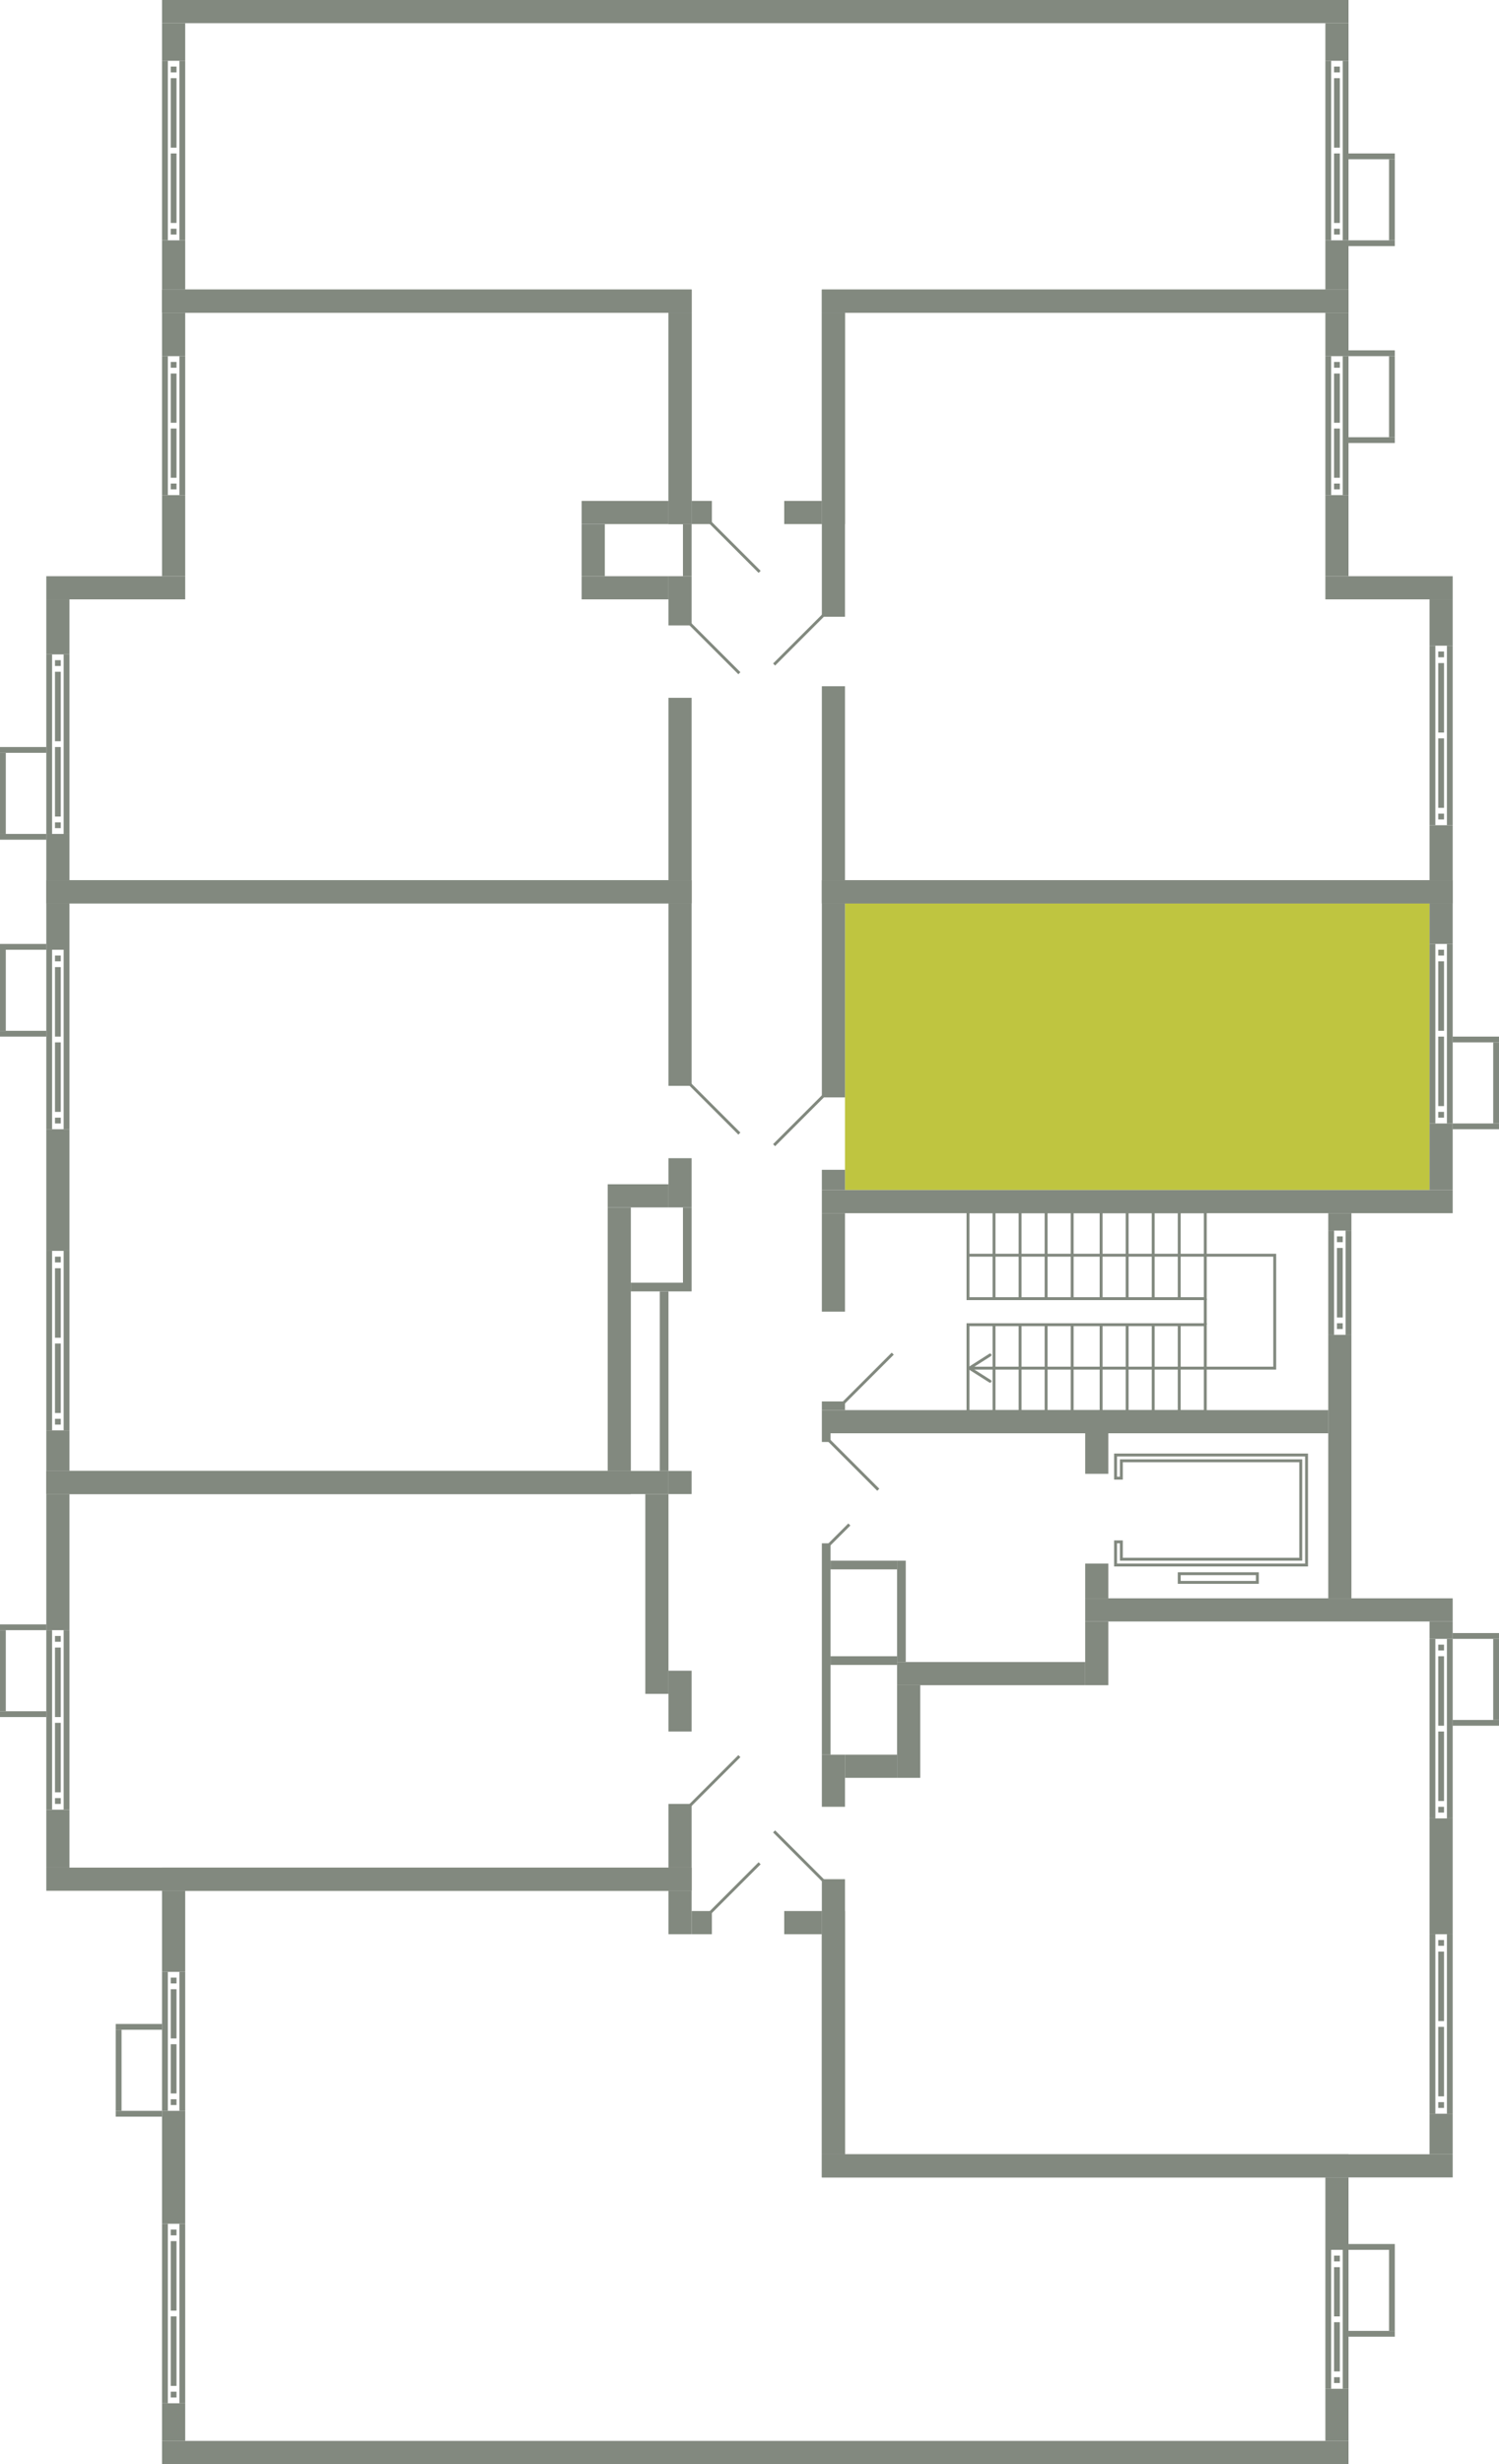 <svg xmlns="http://www.w3.org/2000/svg" width="518" height="851" viewBox="0 0 518 851">
  <title>13k_10s_5-9fl</title>
  <g id="Слой_2" data-name="Слой 2">
    <g id="_13k_10s_5-9fl" data-name="13k_10s_5-9fl">
      <g id="hover">
        <polygon id="_13k_10s_5-9fl_8" data-name="13k_10s_5-9fl_8" points="494 411 292 411 292 404 292 312 494 312 494 411" fill="#bfc540"/>
      </g>
      <g id="s">
        <rect x="284" y="304" width="218" height="8" transform="translate(786 616) rotate(180)" fill="#82897f"/>
        <rect x="284" y="411" width="218" height="8" transform="translate(786 830) rotate(180)" fill="#82897f"/>
        <rect x="284" y="312" width="8" height="67" transform="translate(576 691) rotate(180)" fill="#82897f"/>
        <rect x="284" y="404" width="8" height="7" transform="translate(576 815) rotate(180)" fill="#82897f"/>
        <rect x="494" y="312" width="8" height="14" transform="translate(996 638) rotate(180)" fill="#82897f"/>
        <rect x="494" y="388" width="8" height="23" transform="translate(996 799) rotate(180)" fill="#82897f"/>
        <g>
          <rect x="500" y="326" width="2" height="62" transform="translate(1002 714) rotate(180)" fill="#82897f"/>
          <rect x="494" y="326" width="2" height="62" transform="translate(990 714) rotate(180)" fill="#82897f"/>
          <rect x="497" y="328" width="2" height="2" transform="translate(996 658) rotate(180)" fill="#82897f"/>
          <rect x="497" y="384" width="2" height="2" transform="translate(996 770) rotate(180)" fill="#82897f"/>
          <rect x="497" y="332" width="2" height="24" transform="translate(996 688) rotate(180)" fill="#82897f"/>
          <rect x="497" y="358" width="2" height="24" transform="translate(996 740) rotate(180)" fill="#82897f"/>
        </g>
        <rect x="502" y="358" width="16" height="2" transform="translate(1020 718) rotate(180)" fill="#82897f"/>
        <rect x="502" y="388" width="16" height="2" transform="translate(1020 778) rotate(180)" fill="#82897f"/>
        <rect x="516" y="360" width="2" height="28" transform="translate(1034 748) rotate(180)" fill="#82897f"/>
        <rect x="284" y="304" width="218" height="8" transform="translate(786 616) rotate(180)" fill="#82897f"/>
        <rect x="458" y="199" width="44" height="8" transform="translate(960 406) rotate(180)" fill="#82897f"/>
        <rect x="284" y="100" width="182" height="8" transform="translate(750 208) rotate(180)" fill="#82897f"/>
        <rect x="284" y="237" width="8" height="67" transform="translate(576 541) rotate(180)" fill="#82897f"/>
        <rect x="284" y="108" width="8" height="105" transform="translate(576 321) rotate(180)" fill="#82897f"/>
        <rect x="494" y="285" width="8" height="19" transform="translate(996 589) rotate(180)" fill="#82897f"/>
        <rect x="494" y="207" width="8" height="16" transform="translate(996 430) rotate(180)" fill="#82897f"/>
        <g>
          <rect x="500" y="223" width="2" height="62" transform="translate(1002 508) rotate(180)" fill="#82897f"/>
          <rect x="494" y="223" width="2" height="62" transform="translate(990 508) rotate(180)" fill="#82897f"/>
          <rect x="497" y="281" width="2" height="2" transform="translate(996 564) rotate(180)" fill="#82897f"/>
          <rect x="497" y="225" width="2" height="2" transform="translate(996 452) rotate(180)" fill="#82897f"/>
          <rect x="497" y="255" width="2" height="24" transform="translate(996 534) rotate(180)" fill="#82897f"/>
          <rect x="497" y="229" width="2" height="24" transform="translate(996 482) rotate(180)" fill="#82897f"/>
        </g>
        <rect x="458" y="171" width="8" height="28" transform="translate(924 370) rotate(180)" fill="#82897f"/>
        <rect x="458" y="108" width="8" height="15" transform="translate(924 231) rotate(180)" fill="#82897f"/>
        <g>
          <rect x="464" y="123" width="2" height="48" transform="translate(930 294) rotate(180)" fill="#82897f"/>
          <rect x="458" y="123" width="2" height="48" transform="translate(918 294) rotate(180)" fill="#82897f"/>
          <rect x="461" y="167" width="2" height="2" transform="translate(924 336) rotate(180)" fill="#82897f"/>
          <rect x="461" y="125" width="2" height="2" transform="translate(924 252) rotate(180)" fill="#82897f"/>
          <rect x="461" y="148" width="2" height="17" transform="translate(924 313) rotate(180)" fill="#82897f"/>
          <rect x="461" y="129" width="2" height="17" transform="translate(924 275) rotate(180)" fill="#82897f"/>
        </g>
        <rect x="466" y="151" width="16" height="2" fill="#82897f"/>
        <rect x="466" y="121" width="16" height="2" fill="#82897f"/>
        <rect x="480" y="123" width="2" height="28" transform="translate(962 274) rotate(180)" fill="#82897f"/>
        <rect x="284" y="100" width="182" height="8" transform="translate(750 208) rotate(180)" fill="#82897f"/>
        <rect x="284" y="108" width="8" height="73" transform="translate(576 289) rotate(180)" fill="#82897f"/>
        <rect x="458" y="8" width="8" height="13" transform="translate(924 29) rotate(180)" fill="#82897f"/>
        <rect x="458" y="83" width="8" height="17" transform="translate(924 183) rotate(180)" fill="#82897f"/>
        <g>
          <rect x="464" y="21" width="2" height="62" transform="translate(930 104) rotate(180)" fill="#82897f"/>
          <rect x="458" y="21" width="2" height="62" transform="translate(918 104) rotate(180)" fill="#82897f"/>
          <rect x="461" y="23" width="2" height="2" transform="translate(924 48) rotate(180)" fill="#82897f"/>
          <rect x="461" y="79" width="2" height="2" transform="translate(924 160) rotate(180)" fill="#82897f"/>
          <rect x="461" y="27" width="2" height="24" transform="translate(924 78) rotate(180)" fill="#82897f"/>
          <rect x="461" y="53" width="2" height="24" transform="translate(924 130) rotate(180)" fill="#82897f"/>
        </g>
        <rect x="466" y="53" width="16" height="2" fill="#82897f"/>
        <rect x="466" y="83" width="16" height="2" fill="#82897f"/>
        <rect x="480" y="55" width="2" height="28" transform="translate(962 138) rotate(180)" fill="#82897f"/>
        <rect x="56" y="100" width="183" height="8" fill="#82897f"/>
        <rect x="56" width="410" height="8" fill="#82897f"/>
        <rect x="56" y="83" width="8" height="17" fill="#82897f"/>
        <rect x="56" y="8" width="8" height="13" fill="#82897f"/>
        <g>
          <rect x="56" y="21" width="2" height="62" fill="#82897f"/>
          <rect x="62" y="21" width="2" height="62" fill="#82897f"/>
          <rect x="59" y="79" width="2" height="2" fill="#82897f"/>
          <rect x="59" y="23" width="2" height="2" fill="#82897f"/>
          <rect x="59" y="53" width="2" height="24" fill="#82897f"/>
          <rect x="59" y="27" width="2" height="24" fill="#82897f"/>
        </g>
        <rect x="239" y="173" width="7" height="8" transform="translate(485 354) rotate(180)" fill="#82897f"/>
        <rect x="271" y="173" width="13" height="8" transform="translate(555 354) rotate(180)" fill="#82897f"/>
        <rect x="231" y="108" width="8" height="73" transform="translate(470 289) rotate(180)" fill="#82897f"/>
        <rect x="16" y="304" width="223" height="8" fill="#82897f"/>
        <rect x="16" y="199" width="48" height="8" fill="#82897f"/>
        <rect x="56" y="100" width="183" height="8" fill="#82897f"/>
        <rect x="231" y="241" width="8" height="63" fill="#82897f"/>
        <rect x="231" y="199" width="8" height="17" fill="#82897f"/>
        <rect x="16" y="288" width="8" height="16" fill="#82897f"/>
        <rect x="16" y="207" width="8" height="19" fill="#82897f"/>
        <g>
          <rect x="16" y="226" width="2" height="62" fill="#82897f"/>
          <rect x="22" y="226" width="2" height="62" fill="#82897f"/>
          <rect x="19" y="284" width="2" height="2" fill="#82897f"/>
          <rect x="19" y="228" width="2" height="2" fill="#82897f"/>
          <rect x="19" y="258" width="2" height="24" fill="#82897f"/>
          <rect x="19" y="232" width="2" height="24" fill="#82897f"/>
        </g>
        <rect x="56" y="171" width="8" height="28" fill="#82897f"/>
        <rect x="56" y="108" width="8" height="15" fill="#82897f"/>
        <g>
          <rect x="56" y="123" width="2" height="48" fill="#82897f"/>
          <rect x="62" y="123" width="2" height="48" fill="#82897f"/>
          <rect x="59" y="167" width="2" height="2" fill="#82897f"/>
          <rect x="59" y="125" width="2" height="2" fill="#82897f"/>
          <rect x="59" y="148" width="2" height="17" fill="#82897f"/>
          <rect x="59" y="129" width="2" height="17" fill="#82897f"/>
        </g>
        <rect y="288" width="16" height="2" fill="#82897f"/>
        <rect y="258" width="16" height="2" fill="#82897f"/>
        <rect y="260" width="2" height="28" fill="#82897f"/>
        <rect x="201" y="199" width="30" height="8" transform="translate(432 406) rotate(180)" fill="#82897f"/>
        <rect x="201" y="173" width="30" height="8" transform="translate(432 354) rotate(180)" fill="#82897f"/>
        <rect x="201" y="181" width="8" height="18" transform="translate(410 380) rotate(180)" fill="#82897f"/>
        <rect x="231" y="108" width="8" height="73" transform="translate(470 289) rotate(180)" fill="#82897f"/>
        <rect x="16" y="304" width="223" height="8" fill="#82897f"/>
        <rect x="16" y="508" width="202" height="8" fill="#82897f"/>
        <rect x="231" y="312" width="8" height="63" fill="#82897f"/>
        <rect x="231" y="400" width="8" height="17" fill="#82897f"/>
        <rect x="16" y="312" width="8" height="16" fill="#82897f"/>
        <rect x="16" y="390" width="8" height="42" fill="#82897f"/>
        <g>
          <rect x="16" y="328" width="2" height="62" fill="#82897f"/>
          <rect x="22" y="328" width="2" height="62" fill="#82897f"/>
          <rect x="19" y="330" width="2" height="2" fill="#82897f"/>
          <rect x="19" y="386" width="2" height="2" fill="#82897f"/>
          <rect x="19" y="334" width="2" height="24" fill="#82897f"/>
          <rect x="19" y="360" width="2" height="24" fill="#82897f"/>
        </g>
        <rect x="16" y="494" width="8" height="14" fill="#82897f"/>
        <g>
          <rect x="16" y="432" width="2" height="62" fill="#82897f"/>
          <rect x="22" y="432" width="2" height="62" fill="#82897f"/>
          <rect x="19" y="434" width="2" height="2" fill="#82897f"/>
          <rect x="19" y="490" width="2" height="2" fill="#82897f"/>
          <rect x="19" y="438" width="2" height="24" fill="#82897f"/>
          <rect x="19" y="464" width="2" height="24" fill="#82897f"/>
        </g>
        <rect y="326" width="16" height="2" fill="#82897f"/>
        <rect y="356" width="16" height="2" fill="#82897f"/>
        <rect y="328" width="2" height="28" fill="#82897f"/>
        <rect x="210" y="409" width="21" height="8" transform="translate(441 826) rotate(180)" fill="#82897f"/>
        <rect x="210" y="417" width="8" height="91" transform="translate(428 925) rotate(180)" fill="#82897f"/>
        <rect x="16" y="508" width="215" height="8" fill="#82897f"/>
        <rect x="16" y="645" width="223" height="8" fill="#82897f"/>
        <rect x="223" y="516" width="8" height="69" fill="#82897f"/>
        <rect x="231" y="623" width="8" height="22" fill="#82897f"/>
        <rect x="231" y="577" width="8" height="21" fill="#82897f"/>
        <rect x="16" y="625" width="8" height="20" fill="#82897f"/>
        <rect x="16" y="516" width="8" height="47" fill="#82897f"/>
        <g>
          <rect x="16" y="563" width="2" height="62" fill="#82897f"/>
          <rect x="22" y="563" width="2" height="62" fill="#82897f"/>
          <rect x="19" y="621" width="2" height="2" fill="#82897f"/>
          <rect x="19" y="565" width="2" height="2" fill="#82897f"/>
          <rect x="19" y="595" width="2" height="24" fill="#82897f"/>
          <rect x="19" y="569" width="2" height="24" fill="#82897f"/>
        </g>
        <rect y="591" width="16" height="2" fill="#82897f"/>
        <rect y="561" width="16" height="2" fill="#82897f"/>
        <rect y="563" width="2" height="28" fill="#82897f"/>
        <rect x="284" y="744" width="182" height="8" transform="translate(750 1496) rotate(180)" fill="#82897f"/>
        <rect x="284" y="660" width="8" height="84" transform="translate(576 1404) rotate(180)" fill="#82897f"/>
        <rect x="458" y="825" width="8" height="18" transform="translate(924 1668) rotate(180)" fill="#82897f"/>
        <rect x="458" y="752" width="8" height="25" transform="translate(924 1529) rotate(180)" fill="#82897f"/>
        <g>
          <rect x="464" y="777" width="2" height="48" transform="translate(930 1602) rotate(180)" fill="#82897f"/>
          <rect x="458" y="777" width="2" height="48" transform="translate(918 1602) rotate(180)" fill="#82897f"/>
          <rect x="461" y="821" width="2" height="2" transform="translate(924 1644) rotate(180)" fill="#82897f"/>
          <rect x="461" y="779" width="2" height="2" transform="translate(924 1560) rotate(180)" fill="#82897f"/>
          <rect x="461" y="802" width="2" height="17" transform="translate(924 1621) rotate(180)" fill="#82897f"/>
          <rect x="461" y="783" width="2" height="17" transform="translate(924 1583) rotate(180)" fill="#82897f"/>
        </g>
        <rect x="466" y="805" width="16" height="2" fill="#82897f"/>
        <rect x="466" y="775" width="16" height="2" fill="#82897f"/>
        <rect x="480" y="777" width="2" height="28" transform="translate(962 1582) rotate(180)" fill="#82897f"/>
        <rect x="40" y="729" width="16" height="2" fill="#82897f"/>
        <rect x="40" y="699" width="16" height="2" fill="#82897f"/>
        <rect x="40" y="701" width="2" height="28" fill="#82897f"/>
        <rect x="56" y="645" width="183" height="8" fill="#82897f"/>
        <rect x="56" y="843" width="410" height="8" fill="#82897f"/>
        <rect x="56" y="729" width="8" height="39" fill="#82897f"/>
        <rect x="56" y="830" width="8" height="13" fill="#82897f"/>
        <g>
          <rect x="56" y="768" width="2" height="62" fill="#82897f"/>
          <rect x="62" y="768" width="2" height="62" fill="#82897f"/>
          <rect x="59" y="770" width="2" height="2" fill="#82897f"/>
          <rect x="59" y="826" width="2" height="2" fill="#82897f"/>
          <rect x="59" y="774" width="2" height="24" fill="#82897f"/>
          <rect x="59" y="800" width="2" height="24" fill="#82897f"/>
        </g>
        <rect x="56" y="653" width="8" height="28" fill="#82897f"/>
        <g>
          <rect x="56" y="681" width="2" height="48" fill="#82897f"/>
          <rect x="62" y="681" width="2" height="48" fill="#82897f"/>
          <rect x="59" y="683" width="2" height="2" fill="#82897f"/>
          <rect x="59" y="725" width="2" height="2" fill="#82897f"/>
          <rect x="59" y="687" width="2" height="17" fill="#82897f"/>
          <rect x="59" y="706" width="2" height="17" fill="#82897f"/>
        </g>
        <rect x="239" y="660" width="7" height="8" transform="translate(485 1328) rotate(180)" fill="#82897f"/>
        <rect x="271" y="660" width="13" height="8" transform="translate(555 1328) rotate(180)" fill="#82897f"/>
        <rect x="231" y="653" width="8" height="15" transform="translate(470 1321) rotate(180)" fill="#82897f"/>
        <rect x="284" y="744" width="218" height="8" transform="translate(786 1496) rotate(180)" fill="#82897f"/>
        <rect x="375" y="552" width="127" height="8" transform="translate(877 1112) rotate(180)" fill="#82897f"/>
        <rect x="284" y="649" width="8" height="95" transform="translate(576 1393) rotate(180)" fill="#82897f"/>
        <rect x="284" y="606" width="8" height="18" transform="translate(576 1230) rotate(180)" fill="#82897f"/>
        <rect x="494" y="730" width="8" height="14" transform="translate(996 1474) rotate(180)" fill="#82897f"/>
        <rect x="494" y="628" width="8" height="40" transform="translate(996 1296) rotate(180)" fill="#82897f"/>
        <g>
          <rect x="500" y="668" width="2" height="62" transform="translate(1002 1398) rotate(180)" fill="#82897f"/>
          <rect x="494" y="668" width="2" height="62" transform="translate(990 1398) rotate(180)" fill="#82897f"/>
          <rect x="497" y="726" width="2" height="2" transform="translate(996 1454) rotate(180)" fill="#82897f"/>
          <rect x="497" y="670" width="2" height="2" transform="translate(996 1342) rotate(180)" fill="#82897f"/>
          <rect x="497" y="700" width="2" height="24" transform="translate(996 1424) rotate(180)" fill="#82897f"/>
          <rect x="497" y="674" width="2" height="24" transform="translate(996 1372) rotate(180)" fill="#82897f"/>
        </g>
        <rect x="494" y="560" width="8" height="6" transform="translate(996 1126) rotate(180)" fill="#82897f"/>
        <g>
          <rect x="500" y="566" width="2" height="62" transform="translate(1002 1194) rotate(180)" fill="#82897f"/>
          <rect x="494" y="566" width="2" height="62" transform="translate(990 1194) rotate(180)" fill="#82897f"/>
          <rect x="497" y="624" width="2" height="2" transform="translate(996 1250) rotate(180)" fill="#82897f"/>
          <rect x="497" y="568" width="2" height="2" transform="translate(996 1138) rotate(180)" fill="#82897f"/>
          <rect x="497" y="598" width="2" height="24" transform="translate(996 1220) rotate(180)" fill="#82897f"/>
          <rect x="497" y="572" width="2" height="24" transform="translate(996 1168) rotate(180)" fill="#82897f"/>
        </g>
        <rect x="375" y="560" width="8" height="22" transform="translate(758 1142) rotate(180)" fill="#82897f"/>
        <rect x="310" y="574" width="65" height="8" transform="translate(685 1156) rotate(180)" fill="#82897f"/>
        <rect x="310" y="582" width="8" height="32" transform="translate(628 1196) rotate(180)" fill="#82897f"/>
        <rect x="292" y="606" width="18" height="8" transform="translate(602 1220) rotate(180)" fill="#82897f"/>
        <rect x="502" y="594" width="16" height="2" fill="#82897f"/>
        <rect x="502" y="564" width="16" height="2" fill="#82897f"/>
        <rect x="516" y="566" width="2" height="28" transform="translate(1034 1160) rotate(180)" fill="#82897f"/>
        <g>
          <rect x="284" y="487" width="175" height="8" transform="translate(743 982) rotate(180)" fill="#82897f"/>
          <rect x="284" y="419" width="8" height="34" transform="translate(576 872) rotate(180)" fill="#82897f"/>
          <rect x="284" y="484" width="8" height="3" transform="translate(576 971) rotate(180)" fill="#82897f"/>
          <rect x="459" y="461" width="8" height="91" transform="translate(926 1013) rotate(180)" fill="#82897f"/>
          <rect x="459" y="419" width="8" height="6" transform="translate(926 844) rotate(180)" fill="#82897f"/>
          <g>
            <rect x="465" y="425" width="2" height="36" transform="translate(932 886) rotate(180)" fill="#82897f"/>
            <rect x="459" y="425" width="2" height="36" transform="translate(920 886) rotate(180)" fill="#82897f"/>
            <rect x="462" y="457" width="2" height="2" transform="translate(926 916) rotate(180)" fill="#82897f"/>
            <rect x="462" y="427" width="2" height="2" transform="translate(926 856) rotate(180)" fill="#82897f"/>
            <rect x="462" y="431" width="2" height="24" transform="translate(926 886) rotate(180)" fill="#82897f"/>
          </g>
          <rect x="375" y="540" width="8" height="12" transform="translate(758 1092) rotate(180)" fill="#82897f"/>
          <rect x="375" y="495" width="8" height="14" transform="translate(758 1004) rotate(180)" fill="#82897f"/>
          <rect x="284" y="533" width="3" height="73" transform="translate(571 1139) rotate(180)" fill="#82897f"/>
          <rect x="284" y="495" width="3" height="3" transform="translate(571 993) rotate(180)" fill="#82897f"/>
          <rect x="287" y="572" width="23" height="3" transform="translate(597 1147) rotate(180)" fill="#82897f"/>
          <rect x="287" y="539" width="23" height="3" transform="translate(597 1081) rotate(180)" fill="#82897f"/>
          <rect x="310" y="539" width="3" height="35" transform="translate(623 1113) rotate(180)" fill="#82897f"/>
          <rect x="236" y="417" width="3" height="29" transform="translate(475 863) rotate(180)" fill="#82897f"/>
          <rect x="218" y="443" width="18" height="3" transform="translate(454 889) rotate(180)" fill="#82897f"/>
          <rect x="228" y="446" width="3" height="62" transform="translate(459 954) rotate(180)" fill="#82897f"/>
          <rect x="236" y="181" width="3" height="18" transform="translate(475 380) rotate(180)" fill="#82897f"/>
          <rect x="231" y="508" width="8" height="8" transform="translate(470 1024) rotate(180)" fill="#82897f"/>
        </g>
      </g>
      <g id="d">
        <line x1="284.5" y1="378.5" x2="267.5" y2="395.5" fill="none" stroke="#82897f" stroke-miterlimit="10"/>
        <line x1="284.5" y1="212.5" x2="267.5" y2="229.5" fill="none" stroke="#82897f" stroke-miterlimit="10"/>
        <line x1="245.5" y1="180.5" x2="262.5" y2="197.5" fill="none" stroke="#82897f" stroke-miterlimit="10"/>
        <line x1="238.5" y1="215.5" x2="255.5" y2="232.5" fill="none" stroke="#82897f" stroke-miterlimit="10"/>
        <line x1="238.5" y1="374.5" x2="255.5" y2="391.5" fill="none" stroke="#82897f" stroke-miterlimit="10"/>
        <line x1="238.5" y1="623.5" x2="255.5" y2="606.5" fill="none" stroke="#82897f" stroke-miterlimit="10"/>
        <line x1="245.5" y1="660.5" x2="262.5" y2="643.5" fill="none" stroke="#82897f" stroke-miterlimit="10"/>
        <line x1="284.5" y1="649.5" x2="267.5" y2="632.5" fill="none" stroke="#82897f" stroke-miterlimit="10"/>
        <g>
          <line x1="308.5" y1="467.5" x2="291.5" y2="484.5" fill="none" stroke="#82897f" stroke-miterlimit="10"/>
          <line x1="303.5" y1="514.5" x2="286.5" y2="497.5" fill="none" stroke="#82897f" stroke-miterlimit="10"/>
          <line x1="293.5" y1="526.5" x2="286.5" y2="533.5" fill="none" stroke="#82897f" stroke-miterlimit="10"/>
          <polygon points="385.5 510.5 385.5 502.5 451.5 502.5 451.5 540.5 385.5 540.5 385.5 532.5 387.5 532.5 387.5 538.5 449.5 538.5 449.5 504.5 387.5 504.5 387.5 510.5 385.5 510.5" fill="none" stroke="#82897f" stroke-miterlimit="10"/>
          <rect x="407.5" y="543.5" width="27" height="3" transform="translate(842 1090) rotate(180)" fill="none" stroke="#82897f" stroke-miterlimit="10"/>
          <g>
            <g>
              <rect x="334.5" y="418.5" width="82" height="30" fill="none" stroke="#82897f" stroke-miterlimit="10"/>
              <line x1="407.5" y1="418.5" x2="407.5" y2="448.5" fill="none" stroke="#82897f" stroke-miterlimit="10"/>
              <line x1="398.5" y1="418.5" x2="398.5" y2="448.5" fill="none" stroke="#82897f" stroke-miterlimit="10"/>
              <line x1="389.5" y1="418.5" x2="389.5" y2="448.5" fill="none" stroke="#82897f" stroke-miterlimit="10"/>
              <line x1="380.5" y1="418.5" x2="380.5" y2="448.5" fill="none" stroke="#82897f" stroke-miterlimit="10"/>
              <line x1="370.5" y1="418.5" x2="370.5" y2="448.5" fill="none" stroke="#82897f" stroke-miterlimit="10"/>
              <line x1="361.5" y1="418.5" x2="361.5" y2="448.5" fill="none" stroke="#82897f" stroke-miterlimit="10"/>
              <line x1="352.5" y1="418.5" x2="352.5" y2="448.5" fill="none" stroke="#82897f" stroke-miterlimit="10"/>
              <line x1="343.5" y1="418.5" x2="343.5" y2="448.5" fill="none" stroke="#82897f" stroke-miterlimit="10"/>
            </g>
            <g>
              <rect x="334.5" y="457.5" width="82" height="30" fill="none" stroke="#82897f" stroke-miterlimit="10"/>
              <g>
                <polyline points="335.702 472.5 440.5 472.5 440.5 433.5 334.5 433.5" fill="none" stroke="#82897f" stroke-miterlimit="10"/>
                <path d="M342.537,477.3a.5.5,0,0,0-.154-.691l-6.452-4.109,6.452-4.109a.5.5,0,1,0-.537-.844l-7.115,4.531a.5.5,0,0,0,0,.844l7.115,4.531a.5.5,0,0,0,.691-.153Z" fill="#82897f"/>
              </g>
              <line x1="407.5" y1="457.5" x2="407.5" y2="487.5" fill="none" stroke="#82897f" stroke-miterlimit="10"/>
              <line x1="398.5" y1="457.5" x2="398.5" y2="487.5" fill="none" stroke="#82897f" stroke-miterlimit="10"/>
              <line x1="389.5" y1="457.5" x2="389.5" y2="487.5" fill="none" stroke="#82897f" stroke-miterlimit="10"/>
              <line x1="380.5" y1="457.5" x2="380.5" y2="487.5" fill="none" stroke="#82897f" stroke-miterlimit="10"/>
              <line x1="370.5" y1="457.5" x2="370.5" y2="487.5" fill="none" stroke="#82897f" stroke-miterlimit="10"/>
              <line x1="361.5" y1="457.5" x2="361.5" y2="487.5" fill="none" stroke="#82897f" stroke-miterlimit="10"/>
              <line x1="352.5" y1="457.5" x2="352.5" y2="487.5" fill="none" stroke="#82897f" stroke-miterlimit="10"/>
              <line x1="343.5" y1="457.5" x2="343.5" y2="487.5" fill="none" stroke="#82897f" stroke-miterlimit="10"/>
            </g>
            <line x1="416.5" y1="448.5" x2="416.5" y2="457.5" fill="none" stroke="#82897f" stroke-miterlimit="10"/>
          </g>
        </g>
      </g>
    </g>
  </g>
</svg>
